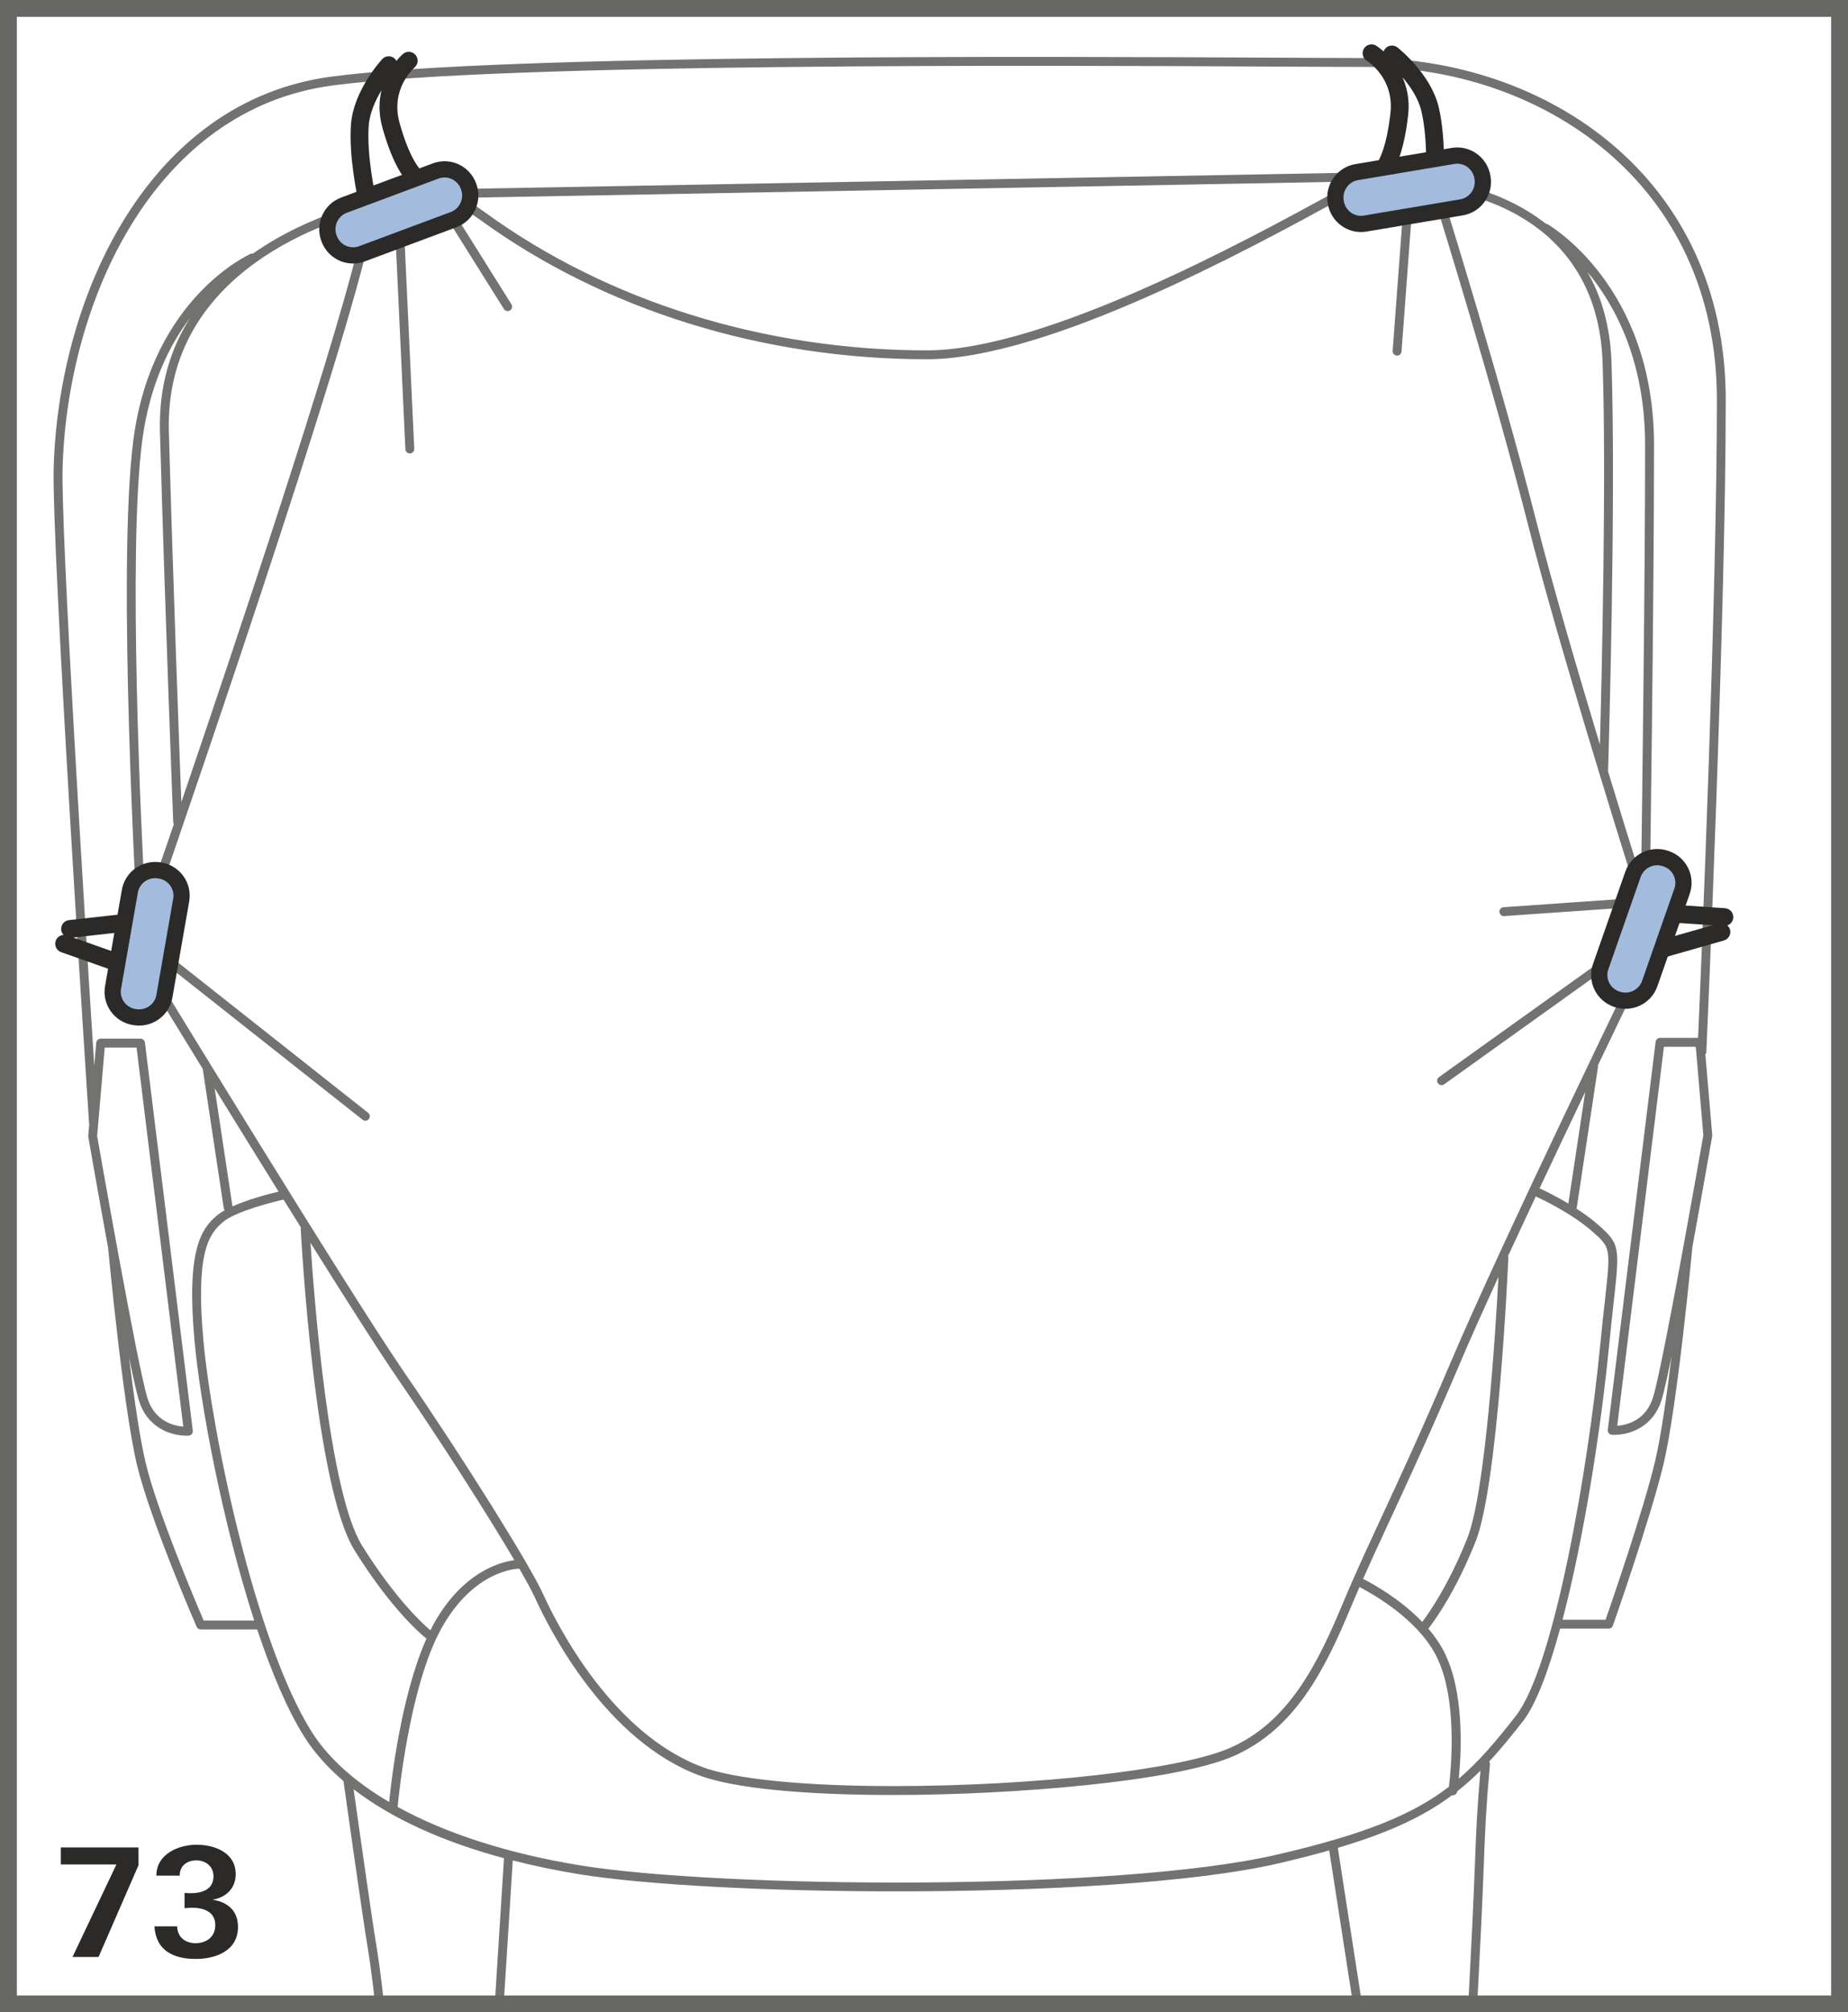 <?xml version="1.0" encoding="UTF-8"?>
<!DOCTYPE svg PUBLIC "-//W3C//DTD SVG 1.1//EN" "http://www.w3.org/Graphics/SVG/1.1/DTD/svg11.dtd">
<!-- Creator: CorelDRAW 2017 -->
<svg xmlns="http://www.w3.org/2000/svg" xml:space="preserve" width="38.75mm" height="42.182mm" version="1.1" style="shape-rendering:geometricPrecision; text-rendering:geometricPrecision; image-rendering:optimizeQuality; fill-rule:evenodd; clip-rule:evenodd"
viewBox="0 0 1836.11 1998.74"
 xmlns:xlink="http://www.w3.org/1999/xlink">
 <defs>
  <style type="text/css">
   <![CDATA[
    .str1 {stroke:#676766;stroke-width:16.72;stroke-miterlimit:4}
    .str0 {stroke:#2B2A29;stroke-width:16.13;stroke-linecap:round;stroke-linejoin:round;stroke-miterlimit:10}
    .fil3 {fill:none;fill-rule:nonzero}
    .fil0 {fill:#727271;fill-rule:nonzero}
    .fil1 {fill:#2B2A29;fill-rule:nonzero}
    .fil2 {fill:#A3BCDD;fill-rule:nonzero}
   ]]>
  </style>
 </defs>
 <g id="Слой_x0020_1">
  <path class="fil0" d="M1695.35 1045.16c0.18,-4.29 19.29,-431.16 19.29,-647.87 0,-222.99 -180.18,-339.65 -358.15,-339.65 -19.86,0 -50.33,-0.17 -88.59,-0.35 -229.84,-1.16 -768.19,-3.88 -938.84,18.85 -181.75,24.24 -270.33,217.61 -275.71,387 -2.49,78.61 34.75,646.92 35.14,652.63 0,0.18 0.18,0.28 0.21,0.45l-1.02 11.9c-0.03,0.37 -0.01,0.75 0.05,1.14 0.75,4.36 9.56,54.81 19.79,110.67 0,0.03 -0.03,0.07 -0.03,0.1 0.15,1.55 14.59,156.07 28.55,214.76 12.86,53.93 57.42,156.66 59.32,161.01 0.69,1.62 2.27,2.66 4.05,2.66l56.12 0c13.99,41.79 29.7,79.37 46.63,106.31 9.93,15.83 23.12,30.59 39.11,44.28 1.59,11.4 18.61,132.59 23.6,162.62 5.2,31.16 7.86,60.11 7.89,60.39 0.2,2.31 2.14,4.03 4.4,4.03 0.13,0 0.27,0 0.4,-0.01 2.42,-0.23 4.23,-2.37 3.99,-4.8 -0.01,-0.3 -2.71,-29.57 -7.96,-61.06 -4.35,-26.11 -17.82,-121.47 -22.27,-153.06 37.22,28.68 87.81,51.97 149.44,68.52l-9.24 145.73c-0.15,2.44 1.71,4.55 4.15,4.68 0.1,0.01 0.18,0.01 0.27,0.01 2.32,0 4.26,-1.81 4.41,-4.14l9.13 -144.06c20.55,5.23 42.16,9.79 64.94,13.52 65.77,10.75 188.12,17.2 315.91,17.2 144.34,0 295.65,-8.22 380.05,-27.83 18.38,-4.26 35.05,-8.52 50.28,-12.85l23.55 151.76c0.35,2.19 2.22,3.75 4.36,3.75 0.23,0 0.45,-0.02 0.68,-0.05 2.41,-0.38 4.08,-2.64 3.7,-5.05l-23.75 -152.95c51.47,-15.26 85.83,-31.58 113.53,-52.27 0.04,0 0.05,0.03 0.07,0.03 0.23,0.03 0.45,0.05 0.67,0.05 2.16,0 4.03,-1.57 4.36,-3.76 0,-0.03 0.02,-0.17 0.04,-0.2 8.09,-6.42 15.73,-13.21 23.05,-20.55 -3.37,38.65 -4.21,59.22 -5.45,91.65 -0.62,15.73 -1.32,34.31 -2.52,59.27 -2.66,55.38 -4.35,84.4 -4.35,84.42 -0.13,2.42 1.72,4.51 4.16,4.68l0.25 0c2.34,0 4.29,-1.82 4.43,-4.16 0,0 1.69,-29.05 4.35,-84.53 1.17,-24.96 1.9,-43.58 2.51,-59.34 1.32,-34.31 2.14,-55.06 6.07,-98.45 0.08,-0.97 -0.34,-1.79 -0.79,-2.54 11.12,-11.98 21.96,-25.2 33.6,-40.15 13.02,-16.74 25.52,-50.28 36.89,-91.89l48.28 0c1.87,0 3.54,-1.2 4.16,-2.96 0.37,-1.07 37.56,-106.93 50.35,-160.7 13.97,-58.67 28.42,-213.22 28.57,-214.78 0,-0.05 -0.03,-0.07 -0.03,-0.12 10.21,-55.83 19.04,-106.29 19.79,-110.66 0.07,-0.38 0.09,-0.75 0.05,-1.14l-6.85 -79.98c0.43,-0.67 0.93,-1.32 0.97,-2.17zm-1591.3 -4.65l31.62 0 46.44 376.51c-9.38,-0.77 -28.49,-5.22 -35.66,-28.48 -10.1,-32.83 -47.71,-247.58 -49.93,-260.21l7.52 -87.81zm205.59 679.58c-56.22,-89.45 -99.27,-297.44 -107.56,-388.72 -7.91,-86.94 5.32,-105.78 19.52,-117.65 13.05,-10.85 50.87,-20.09 60.08,-22.23 5.83,9.38 11.63,18.69 17.38,27.89 -0.05,0.28 -0.3,0.5 -0.28,0.8 0.54,10.45 13.81,256.23 53.54,319.82 37.08,59.32 66.7,83.84 71.41,87.57 -25.47,56.95 -35.13,142.62 -37.08,162.31 -34.26,-20.19 -60.61,-43.7 -77.01,-69.79zm-129.45 -923.38c-2.14,-55.51 -8.17,-216.8 -12.42,-367.86 -4.56,-161.89 164.57,-211.27 202.51,-220.3 -6.24,10.9 -11.5,24.94 -15.88,42.49 -27.75,110.99 -117.01,377.88 -174.21,545.67zm-21.26 -367.61c5.23,185.31 13.12,386.08 13.21,388.09 0.01,0.54 0.42,0.89 0.6,1.36 -11.32,33.13 -21.01,61.33 -28.32,82.46 -4.03,-74.9 -17.6,-353.54 -3.08,-463.53 7.29,-55.18 26.93,-94.51 47.72,-122.05 -19.19,30.12 -31.44,67.46 -30.14,113.68zm204.05 -175.92c14.38,-57.59 35.4,-64.24 49.97,-64.24 16.03,0 36.56,9.46 64.59,29.79 122.85,89.06 280.32,138.1 443.42,138.1 119.99,0 322.3,-110.55 408.7,-157.76 17.5,-9.56 30.15,-16.47 36.64,-19.51 6.05,-2.82 12.15,-4.26 18.11,-4.26 23.59,0 39.66,22.48 41.97,25.92 3.56,11.37 56.7,181.97 92.16,321.23 27.98,109.95 83.78,289.81 108.82,369.35l-133.48 9.3c-2.44,0.17 -4.26,2.27 -4.09,4.73 0.15,2.33 2.09,4.09 4.4,4.09 0.1,0 0.22,0 0.32,0l135.6 -9.44c4.81,15.28 8.16,25.81 9.4,29.7 -11.53,23.74 -147.05,302.89 -197.29,420.97 -29.41,69.12 -51.72,117.23 -69.66,155.89 -10.16,21.85 -19.29,41.57 -27.91,61.21 -0.03,0.07 -0.13,0.09 -0.17,0.17 -0.03,0.08 0.01,0.17 -0.02,0.23 -3.51,7.97 -6.94,15.95 -10.32,24.02 -24.49,58.77 -53.39,118.31 -112.95,143.86 -49.93,21.38 -193.37,37.52 -333.66,37.52 -88.19,0 -157.21,-6.85 -189.39,-18.8 -89.7,-33.32 -144.03,-139.99 -158.53,-171.91 -13.5,-29.69 -80.4,-136.5 -137.65,-219.78 -55.16,-80.24 -246.51,-393.72 -262.77,-420.37 12.32,-35.39 183.34,-528.05 223.82,-690.02zm97.05 -56.67l885.6 -16.2c-5.79,3.13 -12.45,6.74 -20.23,11 -85.8,46.89 -286.72,156.7 -404.45,156.7 -161.24,0 -316.88,-48.46 -438.22,-136.44 -8.17,-5.92 -15.68,-10.88 -22.7,-15.06zm1170.52 675.99c-8.93,-28.5 -20.46,-65.63 -32.83,-106.23 0.6,-20.35 7.9,-267.74 3.43,-406.08 -1.2,-37.26 -10.53,-66.53 -23.97,-90.09 27.41,33 57.35,88.08 57.35,172.07 0,130.87 -2.98,357.68 -3.98,430.33zm-38.23 -512.02c3.74,115.66 -0.77,307.82 -2.71,379.13 -22.72,-75.21 -46.94,-158.13 -62.54,-219.35 -36.56,-143.64 -91.9,-320.49 -92.45,-322.26 -0.1,-0.36 -0.27,-0.7 -0.47,-1.02 -0.28,-0.45 -2.86,-4.41 -7.29,-9.29 25.68,2.77 160.62,24.42 165.45,172.79zm-62.68 819.88c15.26,-32.5 30.79,-65.24 45.38,-95.85l-16.75 110.96c-13.67,-8.17 -25.22,-13.56 -28.63,-15.11zm-175.35 387.87c8.16,-18.4 16.74,-36.99 26.25,-57.45 17.97,-38.71 40.32,-86.9 69.8,-156.18 9.98,-23.48 23.38,-53.41 38.48,-86.38 -3.02,56.16 -12.95,214.7 -31.03,259.84 -18.79,46.96 -38.3,74.5 -44.7,82.93 -21.85,-22.78 -48.76,-37.66 -58.81,-42.76zm-922.89 43.82c-1.3,2.31 -2.49,4.83 -3.74,7.29 -7.66,-6.45 -34.99,-31.46 -67.85,-84.03 -33.12,-52.99 -47.76,-246.02 -51.32,-300.85 35.95,57.42 68.21,108.03 86.15,134.13 42.04,61.14 89.14,134.8 116.41,181.08 -13.44,1.72 -50.68,11.15 -79.65,62.38zm-154.65 -428.48c-9.46,2.29 -30.02,7.64 -45.78,14.69l-17.72 -117.36c20,32.5 41.84,67.85 63.5,102.67zm991.65 658.64c-158.25,36.74 -553.06,33.32 -692.52,10.5 -71.64,-11.72 -133.26,-31.76 -180.81,-57.97 0.22,-2.37 10.75,-119.43 44.05,-178.34 32.03,-56.68 73.95,-58.27 76.86,-58.31 7.21,12.52 12.69,22.6 15.57,28.94 14.87,32.68 70.61,142.03 163.51,176.53 33.6,12.47 101.95,19.34 192.47,19.34l0 0c120.17,0 279.17,-13.39 337.16,-38.24 62.6,-26.83 92.42,-88.11 117.61,-148.57 2.76,-6.64 5.57,-13.19 8.44,-19.74 13.37,6.92 56.75,31.38 75.64,67.25 22.58,42.84 15.23,114.83 13.21,131.12 -36.46,27.96 -83.96,47.26 -171.17,67.5zm237.83 -138.06c-19.72,25.34 -36.91,45.53 -56.85,62.62 2.63,-26.28 5.84,-87.39 -15.18,-127.28 -4.15,-7.86 -9.34,-15.11 -15.04,-21.81 5.88,-7.51 26.68,-35.87 46.86,-86.32 22.53,-56.3 32.24,-273.52 32.66,-282.73 0.01,-0.38 -0.3,-0.63 -0.37,-1 8.86,-19.19 18.14,-39.1 27.58,-59.24 5.13,2.33 35.72,16.57 56.8,35.32 17.68,15.73 17.68,15.73 11.82,68.79 -1.37,12.24 -3.03,27.16 -4.81,45.58 -12,122.88 -45.82,317.67 -83.47,366.08zm138.06 -252.17c-11.5,48.29 -42.96,139.34 -49.06,156.86l-42.76 0c21.35,-81.42 38.26,-190.56 46.02,-269.91 1.81,-18.37 3.44,-33.26 4.8,-45.45 6,-54.36 6.37,-57.62 -14.73,-76.37 -6.94,-6.17 -14.73,-11.75 -22.4,-16.7 0.1,-0.27 0.38,-0.47 0.43,-0.77l21.13 -139.91c0.07,-0.42 -0.23,-0.75 -0.28,-1.16 33.95,-70.96 60.16,-124.85 60.78,-126.1 0.5,-1.02 0.59,-2.21 0.24,-3.28 -0.17,-0.55 -3.93,-12.33 -10.06,-31.78 0.02,-0.03 0.02,-0.07 0.05,-0.12 0.2,-0.5 0.63,-0.9 0.63,-1.49 0.03,-2.96 4.31,-297.02 4.31,-453.63 0,-159.15 -105.28,-219.18 -106.33,-219.76 -0.34,-0.18 -0.7,-0.03 -1.07,-0.13 -50.57,-39.7 -112.18,-43.8 -113.2,-43.85 -0.1,0 -0.17,0 -0.24,0 -1.45,0 -2.55,0.82 -3.36,1.91 -8.49,-7.14 -20.24,-13.88 -34.78,-13.88 -6.87,0 -13.82,1.66 -20.68,4.7l-918.18 16.78c-0.35,0 -0.55,0.28 -0.87,0.36 -11.92,-5.53 -22.28,-8.21 -31.72,-8.21 -14.26,0 -26.06,6 -35.82,18.25 -0.3,0 -0.52,-0.21 -0.81,-0.18 -1.22,0.22 -66.49,12.57 -125.21,53.86 -0.63,-0.03 -1.29,-0.23 -1.9,0.02 -0.99,0.42 -98.02,43.49 -116.63,184.25 -16.86,127.81 3.88,480.56 4.1,484.11 0.01,0.52 0.42,0.85 0.6,1.31 -4.33,12.5 -6.92,19.96 -7.14,20.56 -0.44,1.24 -0.28,2.63 0.4,3.74 0.79,1.29 30.81,50.53 70.86,115.66l20.96 138.76c0.1,0.65 0.55,1.1 0.9,1.62 -2.81,1.57 -5.28,3.19 -7.3,4.86 -16.03,13.39 -30.97,34.07 -22.68,125.25 5.7,62.77 27.78,180.3 59.3,277.47l-50.25 0c-7.21,-16.75 -46.14,-108.42 -57.69,-156.86 -5.78,-24.3 -11.65,-65.37 -16.53,-105.04 4.15,20.31 7.68,36.09 9.91,43.4 7.91,25.71 29.69,34.87 47.43,34.87 1.28,0 2.02,-0.07 2.02,-0.07 1.19,-0.1 2.31,-0.68 3.08,-1.6 0.75,-0.94 1.1,-2.14 0.97,-3.35l-47.54 -385.42c-0.27,-2.22 -2.16,-3.88 -4.38,-3.88l-39.6 0c-2.29,0 -4.2,1.75 -4.4,4.03l-1.96 22.78c-9.4,-146.68 -33.47,-531.69 -31.44,-595.06 5.27,-165.79 91.39,-354.96 268.06,-378.51 170.03,-22.68 707.91,-19.94 937.62,-18.79 38.26,0.18 68.75,0.33 88.63,0.33 173.59,0 349.33,113.63 349.33,330.83 0,194.55 -15.41,558.62 -18.71,633.59l-37.79 0c-2.22,0 -4.11,1.66 -4.38,3.88l-47.52 385.42c-0.15,1.18 0.22,2.39 0.97,3.33 0.75,0.93 1.89,1.52 3.08,1.61 0,0 0.73,0.07 2.04,0.07 17.74,0 39.5,-9.16 47.41,-34.86 2.24,-7.29 5.77,-23.09 9.91,-43.39 -4.88,39.67 -10.75,80.74 -16.55,105.04zm-1.82 -64.22c-7.15,23.27 -26.26,27.71 -35.64,28.45l46.4 -376.47 31.64 0 7.52 87.77c-2.2,12.66 -39.82,227.42 -49.93,260.25z"/>
  <path class="fil0" d="M407.18 450.4c0.07,0 0.14,0 0.2,-0.02 2.44,-0.1 4.33,-2.17 4.21,-4.62l-10.95 -235.02c-0.1,-2.43 -2.31,-4.56 -4.62,-4.2 -2.44,0.1 -4.33,2.17 -4.19,4.62l10.93 235.03c0.1,2.35 2.08,4.21 4.41,4.21z"/>
  <path class="fil0" d="M500.65 306.92c0.85,1.34 2.27,2.08 3.74,2.08 0.8,0 1.62,-0.22 2.35,-0.67 2.06,-1.3 2.69,-4.05 1.39,-6.1l-54.29 -86.57c-1.3,-2.06 -4.03,-2.68 -6.1,-1.39 -2.07,1.3 -2.69,4.03 -1.39,6.08l54.3 86.57z"/>
  <path class="fil0" d="M1387.79 353.18c0.1,0.02 0.22,0.02 0.33,0.02 2.29,0 4.23,-1.77 4.4,-4.1l11.92 -160.3c0.2,-2.43 -1.64,-4.55 -4.07,-4.73 -2.35,-0.18 -4.56,1.65 -4.73,4.07l-11.94 160.31c-0.18,2.42 1.64,4.54 4.08,4.73z"/>
  <path class="fil0" d="M1432.31 1077.83c0.91,0 1.79,-0.28 2.58,-0.83l158.81 -113.67c1.97,-1.4 2.43,-4.18 1.02,-6.15 -1.44,-2.01 -4.19,-2.46 -6.16,-1.02l-158.82 113.66c-1.99,1.41 -2.42,4.18 -1.02,6.16 0.87,1.22 2.21,1.85 3.59,1.85z"/>
  <path class="fil0" d="M148.91 933.94c-1.9,-1.49 -4.68,-1.18 -6.2,0.73 -1.52,1.91 -1.18,4.68 0.74,6.2l216.82 171.35c0.81,0.63 1.77,0.96 2.74,0.96 1.3,0 2.59,-0.57 3.46,-1.69 1.51,-1.9 1.19,-4.68 -0.73,-6.2l-216.82 -171.35z"/>
  <path class="fil1" d="M1429.44 106.37c-7.74,-32.81 -39.62,-58.19 -40.97,-59.24 -3.78,-3.01 -9.39,-2.36 -12.42,1.47 -0.6,0.77 -0.95,1.65 -1.26,2.53 -4.04,-3.53 -7.15,-5.57 -7.55,-5.82 -4.11,-2.47 -9.53,-1.17 -12.09,2.98 -2.54,4.15 -1.2,9.58 2.91,12.13 1.12,0.69 27.33,17.29 23.45,51.92 -4.1,36.66 -12.6,48.43 -12.59,48.43 -3.13,3.74 -2.59,9.31 1.16,12.43 1.65,1.37 3.66,2.02 5.65,2.02 2.53,0 5.05,-1.09 6.79,-3.19 1.2,-1.44 11.84,-15.31 16.57,-57.74 1.71,-15.19 -1.18,-27.51 -5.67,-37.57 7.62,8.87 15.78,20.73 18.84,33.7 6.69,28.55 4.48,67.91 4.46,68.32 -0.3,4.87 3.43,9.06 8.31,9.34 0.17,0 0.34,0.01 0.52,0.01 4.63,0 8.54,-3.62 8.81,-8.32 0.1,-1.71 2.41,-42.31 -4.91,-73.4z"/>
  <path class="fil2" d="M1472.98 176.48c2.29,13.96 -7.06,27.16 -20.83,29.47l-95.83 16.12c-13.79,2.31 -26.83,-7.14 -29.12,-21.11l-0.08 -0.5c-2.29,-13.97 7.04,-27.18 20.82,-29.49l95.83 -16.1c13.77,-2.32 26.83,7.14 29.12,21.1l0.09 0.52z"/>
  <path class="fil3 str0" d="M1472.98 176.48c2.29,13.96 -7.06,27.16 -20.83,29.47l-95.83 16.12c-13.79,2.31 -26.83,-7.14 -29.12,-21.11l-0.08 -0.5c-2.29,-13.97 7.04,-27.18 20.82,-29.49l95.83 -16.1c13.77,-2.32 26.83,7.14 29.12,21.1l0.09 0.52z"/>
  <path class="fil1" d="M417.27 167.95c-0.1,-0.1 -10.41,-10.31 -20.29,-45.93 -9.31,-33.47 13.76,-54.01 14.87,-54.98 3.71,-3.16 4.16,-8.72 1.02,-12.44 -3.16,-3.72 -8.73,-4.19 -12.46,-1.03 -0.38,0.32 -3.11,2.72 -6.57,6.9 -0.45,-0.79 -0.92,-1.59 -1.62,-2.24 -3.6,-3.29 -9.18,-3.06 -12.47,0.5 -1.17,1.27 -28.65,31.39 -31.04,65.02 -2.29,31.84 6.43,71.56 6.8,73.23 0.92,4.13 4.58,6.92 8.62,6.92 0.62,0 1.27,-0.07 1.92,-0.2 4.76,-1.05 7.77,-5.78 6.72,-10.55 -0.1,-0.38 -8.54,-38.9 -6.45,-68.15 0.92,-12.89 6.79,-25.51 12.74,-35.39 -2.55,10.41 -3.09,22.89 0.87,37.12 11.41,41.12 24.12,53.14 25.53,54.36 1.65,1.45 3.69,2.16 5.71,2.16 2.39,0 4.78,-0.99 6.54,-2.91 3.24,-3.53 3.01,-9.08 -0.45,-12.4z"/>
  <path class="fil2" d="M465.64 185.37c4.85,13.21 -1.85,27.88 -14.96,32.78l-91.12 33.96c-13.12,4.88 -27.71,-1.87 -32.56,-15.08l-0.17 -0.48c-4.87,-13.22 1.84,-27.9 14.96,-32.78l91.14 -33.98c13.12,-4.88 27.66,1.87 32.53,15.09l0.18 0.49z"/>
  <path class="fil3 str0" d="M465.64 185.37c4.85,13.21 -1.85,27.88 -14.96,32.78l-91.12 33.96c-13.12,4.88 -27.71,-1.87 -32.56,-15.08l-0.17 -0.48c-4.87,-13.22 1.84,-27.9 14.96,-32.78l91.14 -33.98c13.12,-4.88 27.66,1.87 32.53,15.09l0.18 0.49z"/>
  <path class="fil1" d="M121.62 908.01l-53.02 5.88c-4.85,0.55 -8.34,4.91 -7.81,9.76 0.22,1.96 1.14,3.59 2.37,4.93 -3.44,0.21 -6.57,2.44 -7.8,5.88 -1.63,4.6 0.8,9.65 5.4,11.29l50.07 17.66c0.97,0.34 1.95,0.5 2.94,0.5 3.64,0 7.04,-2.27 8.32,-5.9 1.63,-4.6 -0.78,-9.65 -5.38,-11.27l-43.98 -15.53 50.85 -5.65c4.85,-0.54 8.34,-4.92 7.81,-9.77 -0.54,-4.83 -4.8,-8.36 -9.76,-7.8z"/>
  <path class="fil2" d="M159.14 864.64c13.94,2.37 23.3,15.48 20.9,29.25l-16.72 95.71c-2.37,13.79 -15.66,23.03 -29.61,20.66l-0.5 -0.08c-13.94,-2.37 -23.3,-15.5 -20.91,-29.25l16.72 -95.73c2.39,-13.79 15.65,-23.04 29.59,-20.64l0.54 0.08z"/>
  <path class="fil3 str0" d="M159.14 864.64c13.94,2.37 23.3,15.48 20.9,29.25l-16.72 95.71c-2.37,13.79 -15.66,23.03 -29.61,20.66l-0.5 -0.08c-13.94,-2.37 -23.3,-15.5 -20.91,-29.25l16.72 -95.73c2.39,-13.79 15.65,-23.04 29.59,-20.64l0.54 0.08z"/>
  <path class="fil1" d="M1722.12 911.48c0.34,-4.86 -3.36,-9.07 -8.24,-9.41l-44.18 -2.94c-4.8,-0.07 -9.08,3.36 -9.41,8.24 -0.32,4.87 3.37,9.08 8.24,9.42l32.96 2.19 -55.41 15.83c-4.7,1.36 -7.42,6.24 -6.07,10.94 1.1,3.88 4.64,6.4 8.49,6.4 0.8,0 1.62,-0.1 2.44,-0.34l61.85 -17.67c4.7,-1.35 7.4,-6.23 6.07,-10.93 -0.47,-1.65 -1.49,-2.94 -2.67,-4.01 3.24,-1.14 5.7,-4.07 5.93,-7.71z"/>
  <path class="fil2" d="M1655.51 852.95c13.31,4.6 20.34,19.01 15.71,32.23l-32.11 91.79c-4.65,13.21 -19.2,20.19 -32.51,15.59l-0.48 -0.17c-13.32,-4.58 -20.36,-19.02 -15.75,-32.24l32.13 -91.77c4.65,-13.21 19.21,-20.19 32.51,-15.61l0.5 0.18z"/>
  <path class="fil3 str0" d="M1655.51 852.95c13.31,4.6 20.34,19.01 15.71,32.23l-32.11 91.79c-4.65,13.21 -19.2,20.19 -32.51,15.59l-0.48 -0.17c-13.32,-4.58 -20.36,-19.02 -15.75,-32.24l32.13 -91.77c4.65,-13.21 19.21,-20.19 32.51,-15.61l0.5 0.18z"/>
  <polygon class="fil3 str1" points="8.36,1990.38 1827.75,1990.38 1827.75,8.36 8.36,8.36 "/>
  <path class="fil1" d="M137.62 1852.6l0 -17.61 -77.19 0 0 16.89 55.23 0 -43.63 91.9 25.89 0 39.7 -91.17zm98.82 61.24c0,-16.42 -10.66,-24.69 -25.42,-26.95 13.52,-2.09 23.16,-11.43 23.16,-25.25 0,-21.83 -21.37,-29.34 -38.81,-29.34 -17.44,0 -40,8.87 -40,30.7 0.13,0 23.16,0 23.16,0 0,-11.47 9.47,-15.22 16.38,-15.22 8.91,0 17.19,5.59 17.19,15.82 0,13.69 -12.2,16.84 -22.9,16.84 -1.92,0 -3.88,-0.17 -5.84,-0.3l0 15.18c2.39,-0.13 4.95,-0.47 7.38,-0.47 10.66,0 23.16,3.5 23.16,17.19 0,12.03 -9.04,18.04 -19.57,18.04 -9.89,0 -18.04,-5.59 -18.34,-16.72l-22.56 0c1.49,24.69 19.7,32.37 41.07,32.37 19.23,0 41.96,-7.68 41.96,-31.9z"/>
 </g>
</svg>
